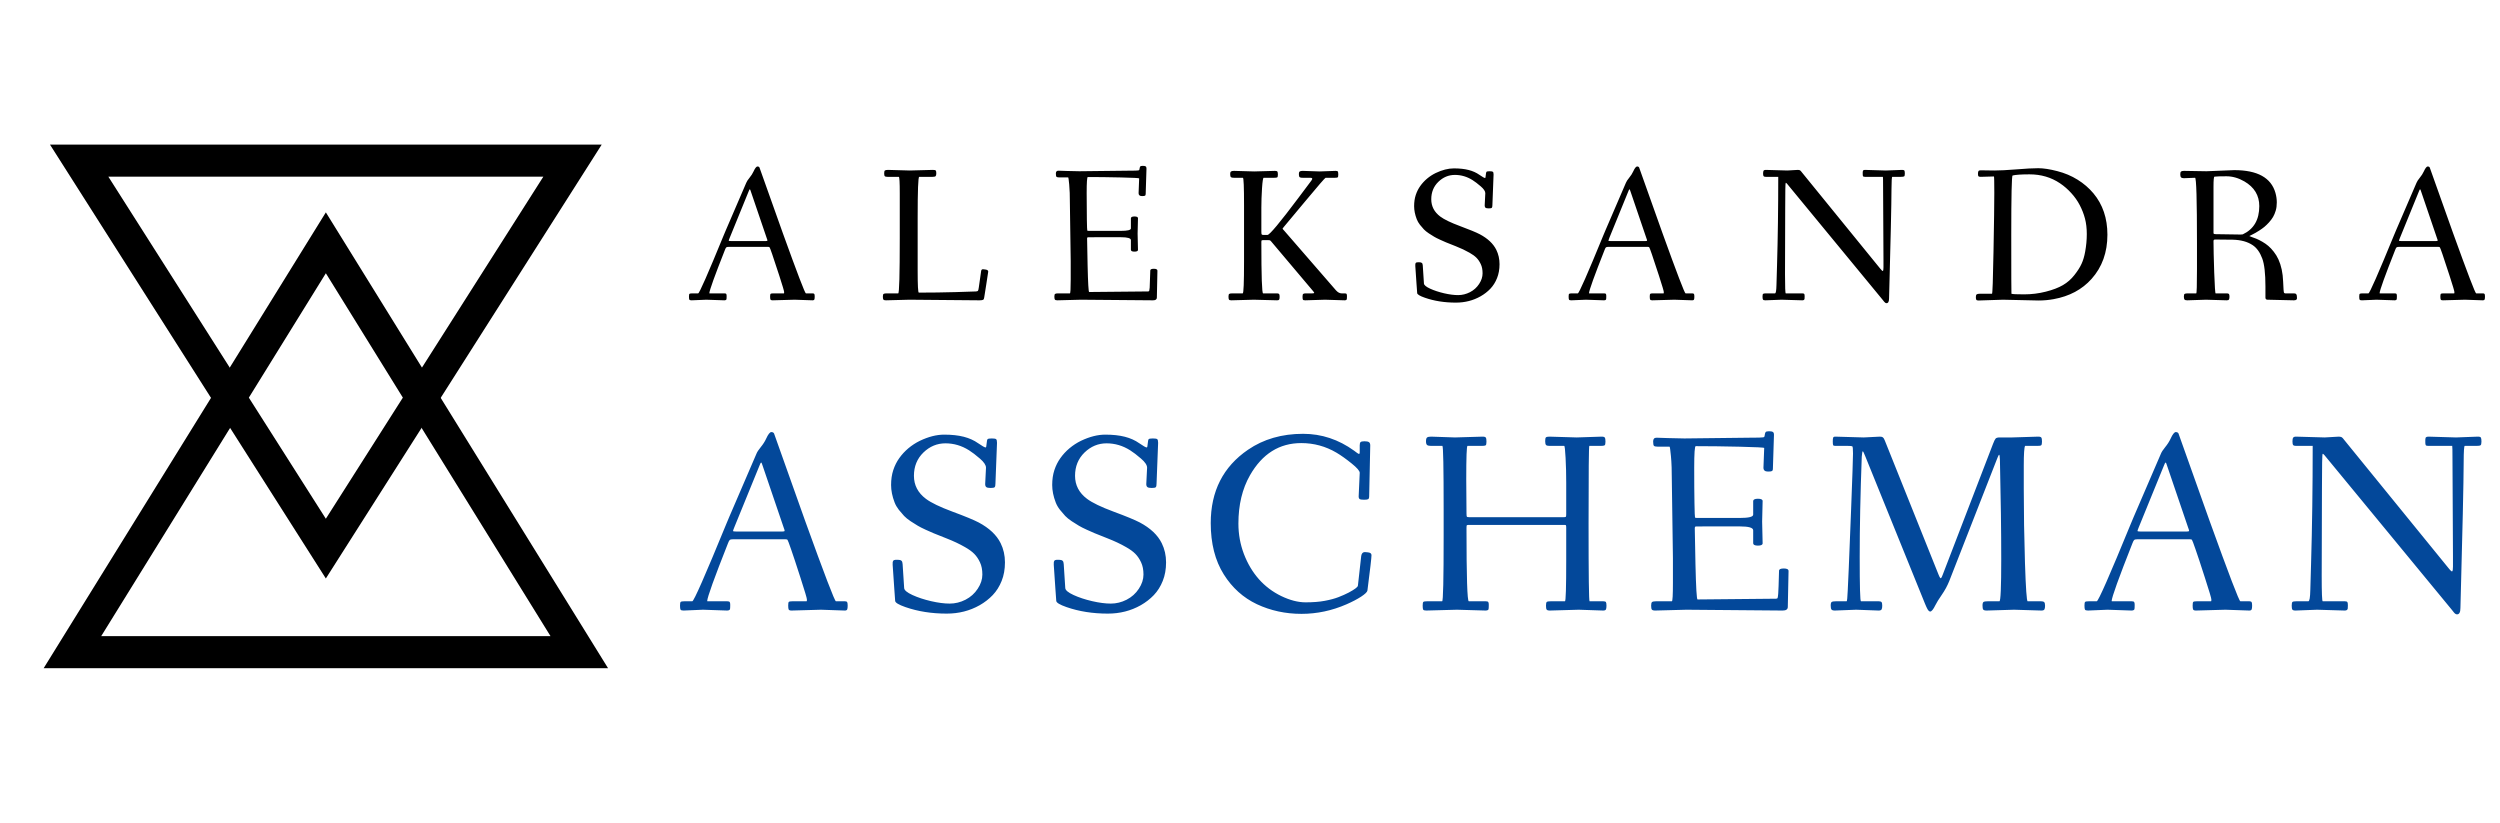 <?xml version="1.0" encoding="UTF-8"?> <svg xmlns="http://www.w3.org/2000/svg" width="234" height="77" viewBox="0 0 234 77" fill="none"> <path d="M6.779 61.043L30.5 22.727L54.221 61.043H6.779Z" stroke="black" stroke-width="3"></path> <path d="M7.41 15.036L30.499 51.35L53.588 15.036H7.41Z" stroke="black" stroke-width="3"></path> <path d="M65.807 57.07L63.984 57.147C63.824 57.147 63.728 57.117 63.697 57.059C63.666 57.004 63.65 56.879 63.65 56.684C63.65 56.488 63.672 56.373 63.715 56.338C63.762 56.299 63.883 56.279 64.078 56.279H64.799C64.943 56.279 66.004 53.867 67.981 49.043C68.148 48.641 68.24 48.422 68.256 48.387L70.799 42.48C70.861 42.316 70.998 42.105 71.209 41.848C71.424 41.586 71.592 41.322 71.713 41.057C71.897 40.654 72.057 40.449 72.193 40.441C72.357 40.441 72.453 40.514 72.481 40.658L75.357 48.744C77.17 53.768 78.131 56.279 78.24 56.279H79.078C79.191 56.279 79.264 56.307 79.295 56.361C79.326 56.412 79.342 56.523 79.342 56.695C79.342 56.867 79.326 56.984 79.295 57.047C79.264 57.113 79.191 57.147 79.078 57.147L76.846 57.07L74.086 57.147C73.945 57.147 73.857 57.115 73.822 57.053C73.791 56.994 73.775 56.869 73.775 56.678C73.775 56.486 73.795 56.373 73.834 56.338C73.877 56.299 73.994 56.279 74.186 56.279H75.504C75.519 56.279 75.527 56.223 75.527 56.109C75.527 55.996 75.326 55.318 74.924 54.076C74.525 52.834 74.231 51.941 74.039 51.398C73.852 50.855 73.742 50.566 73.711 50.531C73.68 50.492 73.606 50.473 73.488 50.473H68.643C68.475 50.473 68.363 50.494 68.309 50.537C68.258 50.58 68.201 50.685 68.139 50.853C66.857 54.092 66.209 55.893 66.193 56.256L66.217 56.279H68.062C68.195 56.279 68.275 56.305 68.303 56.355C68.334 56.402 68.35 56.488 68.35 56.613C68.35 56.738 68.348 56.82 68.344 56.859C68.344 56.895 68.34 56.938 68.332 56.988C68.324 57.035 68.309 57.066 68.285 57.082C68.238 57.125 68.164 57.147 68.062 57.147L65.807 57.07ZM73.225 49.752C73.369 49.752 73.441 49.728 73.441 49.682C73.441 49.631 73.416 49.543 73.365 49.418L71.379 43.582C71.324 43.391 71.279 43.295 71.244 43.295C71.209 43.295 71.156 43.391 71.086 43.582L68.736 49.342C68.654 49.541 68.613 49.66 68.613 49.699C68.613 49.734 68.719 49.752 68.93 49.752H73.225ZM92.213 45.31L92.289 43.775C92.289 43.533 92.097 43.248 91.715 42.92C91.335 42.592 90.998 42.334 90.701 42.147C90.013 41.713 89.277 41.496 88.492 41.496C87.71 41.496 87.023 41.783 86.429 42.357C85.84 42.932 85.544 43.658 85.544 44.537C85.544 45.412 85.919 46.131 86.669 46.693C87.154 47.057 87.98 47.455 89.148 47.889C90.32 48.322 91.138 48.66 91.603 48.902C92.595 49.43 93.281 50.076 93.66 50.842C93.929 51.389 94.064 51.986 94.064 52.635C94.064 53.283 93.96 53.863 93.754 54.375C93.55 54.887 93.273 55.328 92.921 55.699C92.57 56.066 92.162 56.383 91.697 56.648C90.771 57.172 89.744 57.434 88.615 57.434C87.201 57.434 85.912 57.23 84.748 56.824C84.119 56.605 83.798 56.412 83.787 56.244C83.779 56.072 83.752 55.691 83.705 55.102C83.603 53.742 83.552 52.994 83.552 52.857C83.552 52.721 83.554 52.637 83.558 52.605C83.562 52.574 83.576 52.539 83.599 52.5C83.634 52.43 83.738 52.395 83.91 52.395H84.027C84.191 52.395 84.306 52.424 84.373 52.482C84.439 52.537 84.476 52.641 84.484 52.793L84.63 55.049C84.646 55.248 84.904 55.463 85.404 55.693C85.908 55.924 86.488 56.115 87.144 56.268C87.804 56.42 88.388 56.496 88.896 56.496C89.404 56.496 89.896 56.375 90.373 56.133C90.849 55.887 91.23 55.545 91.515 55.107C91.804 54.67 91.949 54.227 91.949 53.777C91.949 53.328 91.875 52.947 91.726 52.635C91.582 52.322 91.404 52.059 91.193 51.844C90.982 51.629 90.693 51.418 90.326 51.211C89.818 50.918 89.244 50.647 88.603 50.397C87.966 50.143 87.56 49.98 87.384 49.91C87.209 49.836 86.96 49.727 86.64 49.582C86.324 49.438 86.078 49.312 85.902 49.207C85.726 49.102 85.505 48.963 85.24 48.791C84.978 48.615 84.773 48.449 84.625 48.293C84.476 48.133 84.312 47.941 84.132 47.719C83.957 47.492 83.824 47.262 83.734 47.027C83.515 46.457 83.406 45.914 83.406 45.398C83.406 44.879 83.474 44.412 83.611 43.998C83.748 43.584 83.935 43.211 84.173 42.879C84.412 42.543 84.695 42.236 85.023 41.959C85.355 41.682 85.713 41.449 86.095 41.262C86.904 40.875 87.662 40.682 88.369 40.682C89.08 40.682 89.693 40.748 90.209 40.881C90.724 41.014 91.171 41.215 91.55 41.484C91.933 41.75 92.169 41.883 92.259 41.883C92.302 41.883 92.332 41.764 92.347 41.525C92.367 41.287 92.398 41.147 92.441 41.103C92.488 41.06 92.617 41.039 92.828 41.039C93.039 41.039 93.173 41.06 93.232 41.103C93.291 41.147 93.32 41.262 93.32 41.449L93.173 45.264C93.173 45.432 93.15 45.543 93.103 45.598C93.056 45.648 92.931 45.674 92.728 45.674C92.525 45.674 92.388 45.647 92.318 45.592C92.248 45.537 92.213 45.443 92.213 45.31ZM107.292 45.31L107.368 43.775C107.368 43.533 107.177 43.248 106.794 42.92C106.415 42.592 106.077 42.334 105.78 42.147C105.093 41.713 104.357 41.496 103.571 41.496C102.79 41.496 102.103 41.783 101.509 42.357C100.919 42.932 100.624 43.658 100.624 44.537C100.624 45.412 100.999 46.131 101.749 46.693C102.234 47.057 103.06 47.455 104.228 47.889C105.4 48.322 106.218 48.66 106.683 48.902C107.675 49.43 108.361 50.076 108.739 50.842C109.009 51.389 109.144 51.986 109.144 52.635C109.144 53.283 109.04 53.863 108.833 54.375C108.63 54.887 108.353 55.328 108.001 55.699C107.65 56.066 107.241 56.383 106.777 56.648C105.851 57.172 104.823 57.434 103.695 57.434C102.28 57.434 100.991 57.23 99.827 56.824C99.198 56.605 98.878 56.412 98.866 56.244C98.859 56.072 98.831 55.691 98.784 55.102C98.683 53.742 98.632 52.994 98.632 52.857C98.632 52.721 98.634 52.637 98.638 52.605C98.642 52.574 98.656 52.539 98.679 52.5C98.714 52.43 98.818 52.395 98.99 52.395H99.107C99.271 52.395 99.386 52.424 99.452 52.482C99.519 52.537 99.556 52.641 99.564 52.793L99.71 55.049C99.726 55.248 99.984 55.463 100.484 55.693C100.987 55.924 101.568 56.115 102.224 56.268C102.884 56.42 103.468 56.496 103.976 56.496C104.484 56.496 104.976 56.375 105.452 56.133C105.929 55.887 106.31 55.545 106.595 55.107C106.884 54.67 107.029 54.227 107.029 53.777C107.029 53.328 106.954 52.947 106.806 52.635C106.661 52.322 106.484 52.059 106.273 51.844C106.062 51.629 105.773 51.418 105.405 51.211C104.898 50.918 104.323 50.647 103.683 50.397C103.046 50.143 102.64 49.98 102.464 49.91C102.288 49.836 102.04 49.727 101.72 49.582C101.404 49.438 101.157 49.312 100.982 49.207C100.806 49.102 100.585 48.963 100.32 48.791C100.058 48.615 99.853 48.449 99.704 48.293C99.556 48.133 99.392 47.941 99.212 47.719C99.036 47.492 98.903 47.262 98.814 47.027C98.595 46.457 98.486 45.914 98.486 45.398C98.486 44.879 98.554 44.412 98.691 43.998C98.827 43.584 99.015 43.211 99.253 42.879C99.491 42.543 99.775 42.236 100.103 41.959C100.435 41.682 100.792 41.449 101.175 41.262C101.984 40.875 102.741 40.682 103.448 40.682C104.159 40.682 104.773 40.748 105.288 40.881C105.804 41.014 106.251 41.215 106.63 41.484C107.013 41.75 107.249 41.883 107.339 41.883C107.382 41.883 107.411 41.764 107.427 41.525C107.446 41.287 107.478 41.147 107.521 41.103C107.568 41.06 107.696 41.039 107.907 41.039C108.118 41.039 108.253 41.06 108.312 41.103C108.37 41.147 108.4 41.262 108.4 41.449L108.253 45.264C108.253 45.432 108.23 45.543 108.183 45.598C108.136 45.648 108.011 45.674 107.808 45.674C107.605 45.674 107.468 45.647 107.398 45.592C107.327 45.537 107.292 45.443 107.292 45.31ZM127.751 51.674L128.014 51.697C128.253 51.717 128.372 51.805 128.372 51.961C128.372 52.195 128.245 53.299 127.991 55.272C127.971 55.408 127.778 55.598 127.411 55.84C127.048 56.078 126.591 56.318 126.04 56.56C124.673 57.158 123.266 57.457 121.821 57.457C120.321 57.457 118.93 57.156 117.649 56.555C116.368 55.949 115.333 55.018 114.544 53.76C113.731 52.467 113.325 50.867 113.325 48.961C113.325 45.973 114.489 43.684 116.817 42.094C118.266 41.102 119.983 40.605 121.968 40.605C123.694 40.605 125.288 41.133 126.749 42.188C126.897 42.297 126.991 42.367 127.03 42.398C127.073 42.43 127.114 42.455 127.153 42.475C127.196 42.49 127.225 42.488 127.241 42.469C127.261 42.445 127.27 42.4 127.27 42.334V41.69C127.27 41.537 127.296 41.435 127.346 41.385C127.401 41.33 127.522 41.303 127.71 41.303C127.901 41.303 128.04 41.328 128.126 41.379C128.212 41.43 128.255 41.533 128.255 41.69L128.155 46.441C128.155 46.59 128.124 46.684 128.061 46.723C128.003 46.758 127.872 46.775 127.669 46.775C127.47 46.775 127.337 46.756 127.27 46.717C127.204 46.674 127.171 46.59 127.171 46.465L127.27 44.256C127.27 44.076 127.014 43.781 126.503 43.371C125.995 42.961 125.528 42.629 125.102 42.375C124.083 41.773 122.981 41.473 121.798 41.473C119.747 41.473 118.147 42.477 116.999 44.484C116.276 45.75 115.915 47.258 115.915 49.008C115.915 50 116.087 50.949 116.43 51.855C116.778 52.762 117.245 53.547 117.831 54.211C118.417 54.871 119.116 55.398 119.929 55.793C120.745 56.184 121.503 56.379 122.202 56.379C122.901 56.379 123.499 56.332 123.995 56.238C124.495 56.145 124.923 56.029 125.278 55.893C125.634 55.756 125.954 55.613 126.239 55.465C126.802 55.164 127.089 54.947 127.1 54.815L127.411 52.031C127.45 51.793 127.563 51.674 127.751 51.674ZM136.373 57.07L133.496 57.147C133.336 57.147 133.241 57.117 133.209 57.059C133.178 57.004 133.162 56.879 133.162 56.684C133.162 56.488 133.184 56.373 133.227 56.338C133.274 56.299 133.395 56.279 133.59 56.279H134.985C135.079 56.279 135.125 54.24 135.125 50.162V47.713C135.125 43.728 135.086 41.736 135.008 41.736H133.954C133.782 41.736 133.659 41.711 133.584 41.66C133.51 41.609 133.473 41.49 133.473 41.303C133.473 41.115 133.508 40.996 133.579 40.945C133.649 40.895 133.774 40.869 133.954 40.869L136.186 40.945L138.776 40.869C138.936 40.869 139.036 40.9 139.075 40.963C139.114 41.025 139.133 41.152 139.133 41.344C139.133 41.531 139.108 41.645 139.057 41.684C139.006 41.719 138.881 41.736 138.682 41.736H137.358C137.28 41.736 137.241 42.785 137.241 44.883L137.264 48.047C137.264 48.227 137.276 48.332 137.299 48.363C137.323 48.395 137.407 48.41 137.551 48.41H146.311C146.455 48.41 146.539 48.398 146.563 48.375C146.586 48.348 146.598 48.262 146.598 48.117V45.193C146.598 44.385 146.579 43.607 146.539 42.861C146.5 42.111 146.457 41.736 146.411 41.736H145.039C144.883 41.736 144.776 41.711 144.717 41.66C144.659 41.605 144.629 41.484 144.629 41.297C144.629 41.109 144.651 40.992 144.694 40.945C144.741 40.895 144.848 40.869 145.016 40.869L147.582 40.945L149.914 40.869C150.075 40.869 150.174 40.9 150.213 40.963C150.252 41.025 150.272 41.152 150.272 41.344C150.272 41.531 150.245 41.645 150.19 41.684C150.139 41.719 150.014 41.736 149.815 41.736H148.76C148.713 41.736 148.69 44.16 148.69 49.008C148.69 53.855 148.721 56.279 148.784 56.279H150.055C150.192 56.279 150.278 56.305 150.313 56.355C150.348 56.406 150.366 56.52 150.366 56.695C150.366 56.867 150.348 56.984 150.313 57.047C150.278 57.113 150.192 57.147 150.055 57.147L147.776 57.07L145.063 57.147C144.903 57.147 144.803 57.115 144.764 57.053C144.725 56.994 144.705 56.871 144.705 56.684C144.705 56.492 144.731 56.377 144.782 56.338C144.836 56.299 144.963 56.279 145.162 56.279H146.481C146.559 56.279 146.598 54.984 146.598 52.395V49.418C146.598 49.281 146.59 49.199 146.575 49.172C146.559 49.145 146.52 49.131 146.457 49.131H137.481C137.371 49.131 137.307 49.145 137.287 49.172C137.272 49.199 137.264 49.297 137.264 49.465C137.264 54.008 137.336 56.279 137.481 56.279H139.063C139.196 56.279 139.276 56.305 139.303 56.355C139.334 56.402 139.35 56.488 139.35 56.613C139.35 56.738 139.348 56.82 139.344 56.859C139.344 56.895 139.34 56.938 139.332 56.988C139.325 57.035 139.311 57.066 139.291 57.082C139.241 57.125 139.164 57.147 139.063 57.147L136.373 57.07ZM157.857 57.07L154.928 57.147C154.764 57.147 154.658 57.115 154.611 57.053C154.568 56.99 154.547 56.869 154.547 56.69C154.547 56.506 154.576 56.393 154.635 56.35C154.697 56.303 154.826 56.279 155.021 56.279H156.486C156.553 56.279 156.586 55.703 156.586 54.551V52.248L156.486 45.193C156.486 44.096 156.457 43.258 156.398 42.68C156.344 42.098 156.301 41.807 156.27 41.807H155.145C154.984 41.807 154.875 41.783 154.816 41.736C154.762 41.69 154.734 41.551 154.734 41.32C154.734 41.086 154.84 40.969 155.051 40.969L156.105 41.004C156.809 41.027 157.328 41.039 157.664 41.039L163.711 40.969C164.523 40.969 164.969 40.957 165.047 40.934C165.129 40.91 165.17 40.857 165.17 40.775C165.174 40.756 165.18 40.723 165.188 40.676C165.195 40.625 165.203 40.586 165.211 40.559C165.219 40.527 165.234 40.492 165.258 40.453C165.297 40.395 165.402 40.365 165.574 40.365C165.75 40.365 165.871 40.387 165.938 40.43C166.008 40.469 166.043 40.56 166.043 40.705L165.943 43.869C165.943 43.982 165.912 44.057 165.85 44.092C165.787 44.123 165.666 44.139 165.486 44.139C165.201 44.139 165.059 44.018 165.059 43.775L165.129 41.93C165.129 41.887 164.365 41.848 162.838 41.812C161.311 41.777 159.938 41.76 158.719 41.76C158.625 41.76 158.578 42.428 158.578 43.764C158.578 45.1 158.586 46.205 158.602 47.08C158.617 47.955 158.635 48.408 158.654 48.44C158.678 48.467 158.74 48.48 158.842 48.48H162.85C163.682 48.48 164.098 48.377 164.098 48.17V46.922C164.098 46.762 164.244 46.682 164.537 46.682C164.834 46.682 164.982 46.754 164.982 46.898L164.936 48.815L164.982 50.853C164.982 50.998 164.834 51.07 164.537 51.07C164.244 51.07 164.098 50.99 164.098 50.83V49.635C164.098 49.393 163.682 49.272 162.85 49.272C161.494 49.272 160.475 49.272 159.791 49.272C159.107 49.272 158.754 49.273 158.73 49.277C158.711 49.277 158.697 49.281 158.689 49.289C158.682 49.297 158.672 49.309 158.66 49.324C158.648 49.336 158.641 49.353 158.637 49.377C158.637 49.397 158.635 49.422 158.631 49.453C158.627 49.48 158.648 50.598 158.695 52.805C158.746 55.008 158.811 56.109 158.889 56.109L166.23 56.039C166.312 56.039 166.363 56.016 166.383 55.969C166.402 55.922 166.422 55.789 166.441 55.57C166.461 55.352 166.486 54.637 166.518 53.426C166.518 53.281 166.666 53.209 166.963 53.209C167.26 53.209 167.408 53.289 167.408 53.449L167.338 56.807C167.338 57.033 167.178 57.147 166.857 57.147L157.857 57.07ZM173.734 57.07L171.742 57.147C171.578 57.147 171.472 57.113 171.425 57.047C171.379 56.984 171.355 56.861 171.355 56.678C171.355 56.494 171.386 56.383 171.449 56.344C171.515 56.301 171.652 56.279 171.859 56.279H172.843C172.886 56.279 172.921 55.938 172.949 55.254C172.98 54.57 173.011 53.891 173.043 53.215C173.078 52.539 173.152 50.682 173.265 47.643C173.382 44.6 173.441 42.869 173.441 42.451C173.441 42.029 173.42 41.805 173.377 41.777C173.334 41.75 173.205 41.736 172.99 41.736H171.789C171.675 41.736 171.607 41.713 171.584 41.666C171.56 41.615 171.548 41.5 171.548 41.32C171.548 41.141 171.56 41.022 171.584 40.963C171.607 40.9 171.675 40.869 171.789 40.869L174.449 40.945L175.966 40.869C176.091 40.869 176.183 40.893 176.242 40.94C176.3 40.982 176.359 41.08 176.418 41.232L181.457 53.807C181.523 53.967 181.574 54.065 181.609 54.1C181.644 54.131 181.673 54.129 181.697 54.094C181.736 54.043 181.785 53.94 181.843 53.783L186.548 41.543C186.65 41.277 186.732 41.111 186.795 41.045C186.861 40.978 186.986 40.945 187.17 40.945H188.324L190.773 40.869C190.933 40.869 191.033 40.9 191.072 40.963C191.111 41.025 191.13 41.152 191.13 41.344C191.13 41.531 191.103 41.645 191.048 41.684C190.998 41.719 190.873 41.736 190.673 41.736H189.548C189.466 41.873 189.425 42.488 189.425 43.582V45.744C189.425 47.978 189.463 50.293 189.537 52.688C189.615 55.082 189.699 56.279 189.789 56.279H191.037C191.181 56.279 191.281 56.307 191.336 56.361C191.39 56.412 191.418 56.523 191.418 56.695C191.418 56.863 191.396 56.98 191.353 57.047C191.31 57.113 191.22 57.147 191.084 57.147L188.517 57.07L185.945 57.147C185.781 57.147 185.675 57.115 185.629 57.053C185.586 56.99 185.564 56.867 185.564 56.684C185.564 56.496 185.595 56.383 185.658 56.344C185.724 56.301 185.861 56.279 186.068 56.279H187.146C187.259 56.279 187.316 54.969 187.316 52.348C187.316 49.723 187.275 46.625 187.193 43.055C187.181 42.73 187.158 42.566 187.123 42.562C187.095 42.562 187.05 42.639 186.988 42.791C186.929 42.94 186.894 43.027 186.882 43.055L182.441 54.41C182.261 54.848 182.031 55.27 181.75 55.676C181.468 56.082 181.269 56.404 181.152 56.643C180.957 57.041 180.795 57.24 180.666 57.24C180.56 57.24 180.453 57.119 180.343 56.877C180.324 56.834 180.306 56.797 180.291 56.766C180.24 56.66 180.205 56.578 180.185 56.52L174.595 42.721C174.47 42.4 174.39 42.24 174.355 42.24C174.32 42.236 174.289 42.404 174.261 42.744C174.132 46.232 174.068 49.361 174.068 52.131C174.068 54.897 174.107 56.279 174.185 56.279H175.843C175.98 56.279 176.07 56.307 176.113 56.361C176.156 56.416 176.177 56.527 176.177 56.695C176.177 56.863 176.156 56.98 176.113 57.047C176.07 57.113 175.98 57.147 175.843 57.147L173.734 57.07ZM197.263 57.07L195.441 57.147C195.28 57.147 195.185 57.117 195.154 57.059C195.122 57.004 195.107 56.879 195.107 56.684C195.107 56.488 195.128 56.373 195.171 56.338C195.218 56.299 195.339 56.279 195.534 56.279H196.255C196.4 56.279 197.46 53.867 199.437 49.043C199.605 48.641 199.696 48.422 199.712 48.387L202.255 42.48C202.318 42.316 202.454 42.105 202.665 41.848C202.88 41.586 203.048 41.322 203.169 41.057C203.353 40.654 203.513 40.449 203.65 40.441C203.814 40.441 203.909 40.514 203.937 40.658L206.814 48.744C208.626 53.768 209.587 56.279 209.696 56.279H210.534C210.648 56.279 210.72 56.307 210.751 56.361C210.782 56.412 210.798 56.523 210.798 56.695C210.798 56.867 210.782 56.984 210.751 57.047C210.72 57.113 210.648 57.147 210.534 57.147L208.302 57.07L205.542 57.147C205.402 57.147 205.314 57.115 205.279 57.053C205.247 56.994 205.232 56.869 205.232 56.678C205.232 56.486 205.251 56.373 205.29 56.338C205.333 56.299 205.45 56.279 205.642 56.279H206.96C206.976 56.279 206.984 56.223 206.984 56.109C206.984 55.996 206.782 55.318 206.38 54.076C205.982 52.834 205.687 51.941 205.495 51.398C205.308 50.855 205.198 50.566 205.167 50.531C205.136 50.492 205.062 50.473 204.945 50.473H200.099C199.931 50.473 199.82 50.494 199.765 50.537C199.714 50.58 199.657 50.685 199.595 50.853C198.314 54.092 197.665 55.893 197.65 56.256L197.673 56.279H199.519C199.652 56.279 199.732 56.305 199.759 56.355C199.79 56.402 199.806 56.488 199.806 56.613C199.806 56.738 199.804 56.82 199.8 56.859C199.8 56.895 199.796 56.938 199.788 56.988C199.78 57.035 199.765 57.066 199.741 57.082C199.695 57.125 199.62 57.147 199.519 57.147L197.263 57.07ZM204.681 49.752C204.825 49.752 204.898 49.728 204.898 49.682C204.898 49.631 204.872 49.543 204.821 49.418L202.835 43.582C202.78 43.391 202.736 43.295 202.7 43.295C202.665 43.295 202.613 43.391 202.542 43.582L200.193 49.342C200.111 49.541 200.07 49.66 200.07 49.699C200.07 49.734 200.175 49.752 200.386 49.752H204.681ZM216.878 57.07L214.862 57.147C214.702 57.147 214.602 57.115 214.563 57.053C214.524 56.994 214.505 56.871 214.505 56.684C214.505 56.492 214.53 56.377 214.581 56.338C214.632 56.299 214.757 56.279 214.956 56.279H216.063C216.169 56.279 216.229 55.932 216.245 55.236C216.264 54.537 216.288 53.723 216.315 52.793C216.417 49.34 216.468 45.654 216.468 41.736H214.909C214.772 41.736 214.682 41.709 214.639 41.654C214.596 41.6 214.575 41.488 214.575 41.32C214.575 41.152 214.596 41.035 214.639 40.969C214.682 40.902 214.772 40.869 214.909 40.869C214.909 40.869 215.805 40.895 217.598 40.945L218.917 40.869C218.987 40.869 219.038 40.875 219.069 40.887C219.1 40.895 219.124 40.9 219.139 40.904C219.155 40.908 219.173 40.918 219.192 40.934C219.212 40.949 219.227 40.961 219.239 40.969C219.251 40.977 219.266 40.992 219.286 41.016C219.309 41.039 219.325 41.057 219.333 41.068C219.341 41.08 219.358 41.103 219.386 41.139C219.413 41.17 219.432 41.193 219.444 41.209L229.188 53.185C229.376 53.42 229.489 53.518 229.528 53.478C229.575 53.432 229.598 53.285 229.598 53.039V52.031L229.552 43.008C229.552 42.16 229.544 41.736 229.528 41.736H227.296C227.163 41.736 227.081 41.713 227.05 41.666C227.022 41.615 227.009 41.527 227.009 41.402C227.009 41.277 227.009 41.197 227.009 41.162C227.012 41.123 227.018 41.08 227.026 41.033C227.034 40.982 227.048 40.949 227.067 40.934C227.118 40.891 227.194 40.869 227.296 40.869L229.886 40.945L231.925 40.869C232.085 40.869 232.18 40.9 232.212 40.963C232.247 41.022 232.264 41.147 232.264 41.338C232.264 41.525 232.235 41.639 232.177 41.678C232.118 41.717 231.987 41.736 231.784 41.736H230.7C230.637 41.736 230.604 42.234 230.6 43.23C230.596 44.223 230.569 45.848 230.518 48.105C230.468 50.363 230.417 52.389 230.366 54.182C230.319 55.971 230.296 56.879 230.296 56.906C230.296 57.305 230.19 57.504 229.979 57.504C229.878 57.504 229.778 57.441 229.68 57.316C229.583 57.191 229.524 57.117 229.505 57.094C221.63 47.527 217.651 42.697 217.569 42.603C217.487 42.506 217.43 42.465 217.399 42.48C217.356 42.508 217.335 43.572 217.335 45.674L217.311 53.906C217.311 55.488 217.343 56.279 217.405 56.279H219.468C219.6 56.279 219.682 56.305 219.714 56.355C219.745 56.402 219.761 56.502 219.761 56.654C219.761 56.803 219.757 56.904 219.749 56.959C219.729 57.084 219.636 57.147 219.468 57.147L216.878 57.07Z" fill="#03489A"></path> <path d="M66.105 28.053L64.738 28.11C64.618 28.11 64.546 28.088 64.523 28.044C64.499 28.003 64.488 27.909 64.488 27.763C64.488 27.616 64.504 27.53 64.536 27.503C64.571 27.474 64.662 27.459 64.809 27.459H65.349C65.457 27.459 66.253 25.65 67.735 22.032C67.861 21.73 67.93 21.566 67.942 21.54L69.849 17.11C69.896 16.987 69.999 16.829 70.157 16.636C70.318 16.439 70.444 16.242 70.535 16.043C70.672 15.741 70.793 15.587 70.895 15.581C71.018 15.581 71.09 15.635 71.11 15.744L73.268 21.808C74.627 25.576 75.348 27.459 75.43 27.459H76.059C76.144 27.459 76.198 27.48 76.221 27.521C76.245 27.559 76.256 27.643 76.256 27.771C76.256 27.9 76.245 27.988 76.221 28.035C76.198 28.085 76.144 28.11 76.059 28.11L74.384 28.053L72.314 28.11C72.209 28.11 72.143 28.086 72.117 28.04C72.093 27.996 72.082 27.902 72.082 27.758C72.082 27.615 72.096 27.53 72.126 27.503C72.158 27.474 72.246 27.459 72.389 27.459H73.378C73.39 27.459 73.395 27.417 73.395 27.332C73.395 27.247 73.245 26.739 72.943 25.807C72.644 24.875 72.423 24.206 72.279 23.799C72.139 23.392 72.057 23.175 72.033 23.148C72.01 23.119 71.954 23.105 71.866 23.105H68.232C68.106 23.105 68.022 23.121 67.981 23.153C67.943 23.185 67.901 23.264 67.854 23.39C66.893 25.819 66.407 27.169 66.395 27.442L66.413 27.459H67.797C67.897 27.459 67.957 27.479 67.977 27.517C68.001 27.552 68.012 27.616 68.012 27.71C68.012 27.804 68.011 27.865 68.008 27.895C68.008 27.921 68.005 27.953 67.999 27.991C67.993 28.026 67.981 28.05 67.964 28.061C67.929 28.094 67.873 28.11 67.797 28.11L66.105 28.053ZM71.668 22.564C71.777 22.564 71.831 22.546 71.831 22.511C71.831 22.473 71.812 22.407 71.774 22.314L70.284 17.936C70.243 17.793 70.21 17.721 70.183 17.721C70.157 17.721 70.117 17.793 70.064 17.936L68.302 22.256C68.241 22.406 68.21 22.495 68.21 22.524C68.21 22.551 68.289 22.564 68.447 22.564H71.668ZM85.119 28.053L82.922 28.11C82.799 28.11 82.72 28.086 82.685 28.04C82.652 27.993 82.636 27.902 82.636 27.767C82.636 27.629 82.658 27.544 82.702 27.512C82.749 27.477 82.846 27.459 82.992 27.459H84.073C84.17 27.459 84.218 25.725 84.218 22.256V18.099C84.218 17.068 84.189 16.552 84.13 16.552H83.067C82.941 16.552 82.858 16.532 82.817 16.491C82.778 16.45 82.759 16.36 82.759 16.223C82.759 16.085 82.781 15.997 82.825 15.959C82.872 15.921 82.97 15.902 83.12 15.902L85.154 15.959C85.154 15.959 85.875 15.94 87.317 15.902C87.463 15.902 87.552 15.921 87.585 15.959C87.62 15.997 87.637 16.084 87.637 16.218C87.637 16.35 87.617 16.439 87.576 16.486C87.535 16.53 87.441 16.552 87.294 16.552H86.038C85.941 16.552 85.893 17.824 85.893 20.367V25.355C85.893 26.711 85.929 27.389 86.002 27.389C87.148 27.389 88.292 27.373 89.435 27.341C90.624 27.306 91.264 27.285 91.355 27.279C91.449 27.27 91.509 27.252 91.535 27.222C91.565 27.19 91.591 27.089 91.614 26.919L91.834 25.372C91.852 25.243 91.919 25.186 92.036 25.201C92.153 25.212 92.238 25.224 92.291 25.236C92.429 25.265 92.498 25.328 92.498 25.425C92.498 25.475 92.439 25.858 92.322 26.576C92.205 27.291 92.139 27.71 92.124 27.833C92.112 27.953 92.077 28.029 92.019 28.061C91.96 28.094 91.844 28.11 91.671 28.11L85.119 28.053ZM101.172 28.053L98.974 28.11C98.851 28.11 98.772 28.086 98.737 28.04C98.705 27.993 98.689 27.902 98.689 27.767C98.689 27.629 98.711 27.544 98.755 27.512C98.802 27.477 98.898 27.459 99.045 27.459H100.143C100.193 27.459 100.218 27.027 100.218 26.163V24.436L100.143 19.145C100.143 18.322 100.121 17.693 100.077 17.26C100.036 16.823 100.004 16.605 99.981 16.605H99.137C99.017 16.605 98.935 16.587 98.891 16.552C98.85 16.517 98.829 16.413 98.829 16.24C98.829 16.064 98.908 15.977 99.067 15.977L99.858 16.003C100.385 16.02 100.775 16.029 101.027 16.029L105.562 15.977C106.171 15.977 106.505 15.968 106.564 15.95C106.625 15.933 106.656 15.893 106.656 15.832C106.659 15.817 106.663 15.792 106.669 15.757C106.675 15.719 106.681 15.69 106.687 15.669C106.693 15.646 106.704 15.619 106.722 15.59C106.751 15.546 106.83 15.524 106.959 15.524C107.091 15.524 107.182 15.54 107.232 15.572C107.284 15.602 107.311 15.67 107.311 15.779L107.236 18.152C107.236 18.237 107.213 18.293 107.166 18.319C107.119 18.342 107.028 18.354 106.893 18.354C106.679 18.354 106.572 18.263 106.572 18.081L106.625 16.697C106.625 16.665 106.052 16.636 104.907 16.609C103.761 16.583 102.732 16.57 101.818 16.57C101.747 16.57 101.712 17.071 101.712 18.073C101.712 19.075 101.718 19.904 101.73 20.56C101.741 21.216 101.755 21.556 101.769 21.58C101.787 21.6 101.834 21.61 101.91 21.61H104.916C105.54 21.61 105.852 21.533 105.852 21.377V20.441C105.852 20.321 105.962 20.261 106.181 20.261C106.404 20.261 106.515 20.315 106.515 20.424L106.48 21.861L106.515 23.39C106.515 23.498 106.404 23.553 106.181 23.553C105.962 23.553 105.852 23.493 105.852 23.373V22.476C105.852 22.294 105.54 22.204 104.916 22.204C103.899 22.204 103.134 22.204 102.622 22.204C102.109 22.204 101.844 22.205 101.826 22.208C101.812 22.208 101.801 22.211 101.796 22.217C101.79 22.223 101.782 22.231 101.774 22.243C101.765 22.252 101.759 22.265 101.756 22.283C101.756 22.297 101.755 22.316 101.752 22.34C101.749 22.36 101.765 23.198 101.8 24.854C101.838 26.506 101.886 27.332 101.945 27.332L107.451 27.279C107.513 27.279 107.551 27.262 107.566 27.227C107.58 27.191 107.595 27.092 107.61 26.928C107.624 26.764 107.643 26.227 107.667 25.319C107.667 25.211 107.778 25.157 108.001 25.157C108.223 25.157 108.335 25.217 108.335 25.337L108.282 27.855C108.282 28.025 108.162 28.11 107.922 28.11L101.172 28.053ZM117.36 28.053L115.255 28.11C115.135 28.11 115.06 28.086 115.031 28.04C115.002 27.996 114.987 27.903 114.987 27.763C114.987 27.622 115.011 27.537 115.057 27.508C115.107 27.476 115.21 27.459 115.365 27.459H116.319C116.401 27.459 116.442 26.457 116.442 24.454V19.233C116.442 17.504 116.407 16.64 116.336 16.64H115.506C115.315 16.64 115.207 16.605 115.18 16.535C115.157 16.464 115.145 16.377 115.145 16.271C115.145 16.163 115.172 16.089 115.224 16.051C115.277 16.013 115.371 15.994 115.506 15.994L117.395 16.047L119.342 15.994C119.462 15.994 119.537 16.018 119.566 16.064C119.596 16.108 119.61 16.202 119.61 16.346C119.61 16.486 119.59 16.571 119.549 16.601C119.511 16.627 119.417 16.64 119.267 16.64H118.279C118.22 16.64 118.169 16.967 118.125 17.62C118.084 18.273 118.063 18.877 118.063 19.431V21.681C118.063 21.815 118.072 21.9 118.09 21.936C118.107 21.971 118.158 21.988 118.243 21.988H118.639C118.835 21.988 119.801 20.831 121.535 18.517C122.264 17.541 122.664 17.008 122.735 16.917C122.878 16.732 122.85 16.64 122.651 16.64H121.935C121.744 16.64 121.636 16.605 121.61 16.535C121.586 16.464 121.575 16.377 121.575 16.271C121.575 16.163 121.601 16.089 121.654 16.051C121.706 16.013 121.8 15.994 121.935 15.994L123.517 16.047L125.011 15.994C125.131 15.994 125.203 16.016 125.226 16.06C125.25 16.104 125.262 16.198 125.262 16.341C125.262 16.485 125.244 16.571 125.209 16.601C125.177 16.627 125.087 16.64 124.941 16.64H124.075C124.025 16.64 123.376 17.39 122.128 18.89C120.883 20.387 120.224 21.177 120.151 21.259C120.08 21.341 120.045 21.389 120.045 21.404C120.045 21.416 120.066 21.443 120.107 21.487C120.148 21.528 120.18 21.564 120.203 21.593L125.046 27.174C125.219 27.364 125.393 27.459 125.569 27.459H125.859C125.959 27.459 126.019 27.479 126.039 27.517C126.063 27.552 126.075 27.616 126.075 27.71C126.075 27.804 126.073 27.865 126.07 27.895C126.07 27.921 126.067 27.953 126.061 27.991C126.055 28.026 126.044 28.05 126.026 28.061C125.991 28.094 125.935 28.11 125.859 28.11L124.022 28.053L122.168 28.11C122.048 28.11 121.976 28.088 121.952 28.044C121.929 28.003 121.917 27.912 121.917 27.771C121.917 27.628 121.939 27.54 121.983 27.508C122.027 27.476 122.112 27.459 122.238 27.459H122.831C122.978 27.459 123.033 27.429 122.998 27.367C122.972 27.326 122.935 27.279 122.888 27.227L118.982 22.599C118.935 22.541 118.895 22.505 118.863 22.494C118.831 22.482 118.75 22.476 118.621 22.476H118.279C118.17 22.476 118.107 22.485 118.09 22.502C118.072 22.517 118.063 22.574 118.063 22.674C118.063 25.864 118.117 27.459 118.226 27.459H119.522C119.625 27.459 119.692 27.48 119.724 27.521C119.757 27.562 119.773 27.647 119.773 27.776C119.773 27.902 119.76 27.988 119.733 28.035C119.707 28.085 119.642 28.11 119.54 28.11L117.36 28.053ZM138.967 19.233L139.024 18.081C139.024 17.9 138.881 17.686 138.594 17.44C138.309 17.194 138.056 17 137.833 16.86C137.318 16.535 136.766 16.372 136.177 16.372C135.591 16.372 135.075 16.587 134.63 17.018C134.187 17.449 133.966 17.994 133.966 18.653C133.966 19.309 134.247 19.848 134.81 20.27C135.173 20.543 135.793 20.841 136.669 21.166C137.548 21.492 138.162 21.745 138.51 21.927C139.254 22.322 139.768 22.807 140.053 23.381C140.255 23.791 140.356 24.24 140.356 24.726C140.356 25.212 140.278 25.648 140.123 26.031C139.971 26.415 139.763 26.746 139.499 27.024C139.235 27.3 138.929 27.537 138.58 27.736C137.886 28.129 137.116 28.325 136.269 28.325C135.208 28.325 134.242 28.173 133.369 27.868C132.897 27.704 132.657 27.559 132.648 27.433C132.642 27.304 132.621 27.019 132.586 26.576C132.51 25.557 132.472 24.996 132.472 24.893C132.472 24.791 132.474 24.727 132.476 24.704C132.479 24.681 132.49 24.654 132.507 24.625C132.534 24.572 132.611 24.546 132.74 24.546H132.828C132.951 24.546 133.037 24.568 133.087 24.612C133.137 24.653 133.165 24.73 133.171 24.845L133.281 26.537C133.292 26.686 133.486 26.847 133.861 27.02C134.239 27.193 134.674 27.336 135.166 27.451C135.661 27.565 136.099 27.622 136.48 27.622C136.861 27.622 137.23 27.531 137.587 27.35C137.945 27.165 138.23 26.909 138.444 26.581C138.661 26.252 138.769 25.92 138.769 25.583C138.769 25.246 138.714 24.96 138.602 24.726C138.494 24.492 138.361 24.294 138.203 24.133C138.044 23.972 137.828 23.814 137.552 23.658C137.171 23.439 136.741 23.235 136.26 23.047C135.783 22.857 135.478 22.735 135.346 22.683C135.214 22.627 135.028 22.545 134.788 22.436C134.551 22.328 134.366 22.234 134.234 22.155C134.102 22.076 133.937 21.972 133.738 21.843C133.541 21.711 133.388 21.587 133.276 21.47C133.165 21.35 133.042 21.206 132.907 21.039C132.775 20.869 132.676 20.696 132.608 20.52C132.444 20.093 132.362 19.686 132.362 19.299C132.362 18.909 132.413 18.559 132.516 18.248C132.619 17.938 132.759 17.658 132.938 17.409C133.117 17.157 133.329 16.927 133.575 16.719C133.824 16.511 134.092 16.337 134.379 16.196C134.986 15.906 135.554 15.761 136.084 15.761C136.618 15.761 137.078 15.811 137.464 15.911C137.851 16.01 138.186 16.161 138.471 16.363C138.758 16.562 138.935 16.662 139.002 16.662C139.035 16.662 139.057 16.573 139.068 16.394C139.083 16.215 139.106 16.11 139.139 16.078C139.174 16.045 139.27 16.029 139.429 16.029C139.587 16.029 139.688 16.045 139.732 16.078C139.776 16.11 139.798 16.196 139.798 16.337L139.688 19.198C139.688 19.324 139.67 19.407 139.635 19.448C139.6 19.486 139.506 19.505 139.354 19.505C139.202 19.505 139.099 19.485 139.046 19.444C138.994 19.403 138.967 19.332 138.967 19.233ZM148.441 28.053L147.074 28.11C146.954 28.11 146.882 28.088 146.859 28.044C146.835 28.003 146.824 27.909 146.824 27.763C146.824 27.616 146.84 27.53 146.872 27.503C146.907 27.474 146.998 27.459 147.145 27.459H147.685C147.793 27.459 148.589 25.65 150.071 22.032C150.197 21.73 150.266 21.566 150.278 21.54L152.185 17.11C152.232 16.987 152.334 16.829 152.493 16.636C152.654 16.439 152.78 16.242 152.871 16.043C153.008 15.741 153.128 15.587 153.231 15.581C153.354 15.581 153.426 15.635 153.446 15.744L155.604 21.808C156.963 25.576 157.684 27.459 157.766 27.459H158.395C158.479 27.459 158.534 27.48 158.557 27.521C158.581 27.559 158.592 27.643 158.592 27.771C158.592 27.9 158.581 27.988 158.557 28.035C158.534 28.085 158.479 28.11 158.395 28.11L156.72 28.053L154.65 28.11C154.545 28.11 154.479 28.086 154.453 28.04C154.429 27.996 154.417 27.902 154.417 27.758C154.417 27.615 154.432 27.53 154.461 27.503C154.494 27.474 154.582 27.459 154.725 27.459H155.714C155.726 27.459 155.731 27.417 155.731 27.332C155.731 27.247 155.581 26.739 155.279 25.807C154.98 24.875 154.759 24.206 154.615 23.799C154.475 23.392 154.393 23.175 154.369 23.148C154.346 23.119 154.29 23.105 154.202 23.105H150.568C150.442 23.105 150.358 23.121 150.317 23.153C150.279 23.185 150.237 23.264 150.19 23.39C149.229 25.819 148.743 27.169 148.731 27.442L148.749 27.459H150.133C150.232 27.459 150.292 27.479 150.313 27.517C150.336 27.552 150.348 27.616 150.348 27.71C150.348 27.804 150.347 27.865 150.344 27.895C150.344 27.921 150.341 27.953 150.335 27.991C150.329 28.026 150.317 28.05 150.3 28.061C150.265 28.094 150.209 28.11 150.133 28.11L148.441 28.053ZM154.004 22.564C154.113 22.564 154.167 22.546 154.167 22.511C154.167 22.473 154.148 22.407 154.11 22.314L152.62 17.936C152.579 17.793 152.545 17.721 152.519 17.721C152.493 17.721 152.453 17.793 152.4 17.936L150.638 22.256C150.577 22.406 150.546 22.495 150.546 22.524C150.546 22.551 150.625 22.564 150.783 22.564H154.004ZM166.752 28.053L165.24 28.11C165.12 28.11 165.046 28.086 165.016 28.04C164.987 27.996 164.972 27.903 164.972 27.763C164.972 27.619 164.991 27.533 165.029 27.503C165.067 27.474 165.161 27.459 165.311 27.459H166.141C166.22 27.459 166.266 27.199 166.277 26.677C166.292 26.153 166.31 25.542 166.33 24.845C166.406 22.255 166.444 19.491 166.444 16.552H165.275C165.173 16.552 165.106 16.532 165.073 16.491C165.041 16.45 165.025 16.366 165.025 16.24C165.025 16.114 165.041 16.026 165.073 15.977C165.106 15.927 165.173 15.902 165.275 15.902C165.275 15.902 165.948 15.921 167.293 15.959L168.281 15.902C168.334 15.902 168.372 15.906 168.396 15.915C168.419 15.921 168.437 15.925 168.448 15.928C168.46 15.931 168.473 15.938 168.488 15.95C168.503 15.962 168.514 15.971 168.523 15.977C168.532 15.982 168.544 15.994 168.558 16.012C168.576 16.029 168.588 16.043 168.593 16.051C168.599 16.06 168.612 16.078 168.633 16.104C168.653 16.127 168.668 16.145 168.677 16.157L175.985 25.139C176.126 25.315 176.211 25.388 176.24 25.359C176.275 25.324 176.293 25.214 176.293 25.029V24.273L176.257 17.506C176.257 16.87 176.252 16.552 176.24 16.552H174.566C174.466 16.552 174.404 16.535 174.381 16.5C174.36 16.461 174.35 16.395 174.35 16.302C174.35 16.208 174.35 16.148 174.35 16.122C174.353 16.092 174.358 16.06 174.363 16.025C174.369 15.987 174.379 15.962 174.394 15.95C174.432 15.918 174.489 15.902 174.566 15.902L176.508 15.959L178.037 15.902C178.157 15.902 178.229 15.925 178.253 15.972C178.279 16.016 178.292 16.11 178.292 16.253C178.292 16.394 178.27 16.479 178.226 16.508C178.182 16.538 178.084 16.552 177.932 16.552H177.119C177.072 16.552 177.047 16.926 177.044 17.673C177.041 18.417 177.021 19.636 176.983 21.329C176.944 23.023 176.906 24.541 176.868 25.886C176.833 27.228 176.816 27.909 176.816 27.93C176.816 28.229 176.736 28.378 176.578 28.378C176.502 28.378 176.427 28.331 176.354 28.237C176.281 28.144 176.237 28.088 176.222 28.07C170.316 20.895 167.332 17.273 167.271 17.203C167.209 17.129 167.167 17.099 167.143 17.11C167.111 17.131 167.095 17.929 167.095 19.505L167.077 25.68C167.077 26.866 167.101 27.459 167.148 27.459H168.694C168.794 27.459 168.856 27.479 168.879 27.517C168.902 27.552 168.914 27.627 168.914 27.741C168.914 27.852 168.911 27.928 168.905 27.969C168.891 28.063 168.82 28.11 168.694 28.11L166.752 28.053ZM187.48 28.053L185.191 28.127C185.082 28.127 185.013 28.105 184.984 28.061C184.955 28.02 184.94 27.936 184.94 27.807C184.94 27.675 184.967 27.59 185.019 27.552C185.072 27.514 185.166 27.495 185.3 27.495H186.452C186.499 27.495 186.546 26.176 186.592 23.54C186.642 20.9 186.667 19.07 186.667 18.051C186.667 17.028 186.655 16.517 186.632 16.517L185.388 16.552C185.295 16.552 185.229 16.538 185.191 16.508C185.155 16.476 185.138 16.4 185.138 16.28C185.138 16.16 185.153 16.073 185.182 16.02C185.211 15.968 185.28 15.941 185.388 15.941L186.667 15.959C187.162 15.959 187.851 15.924 188.733 15.854C189.614 15.78 190.297 15.744 190.78 15.744C191.267 15.744 191.859 15.835 192.556 16.016C193.256 16.195 193.892 16.463 194.463 16.82C195.034 17.175 195.528 17.6 195.944 18.095C196.817 19.138 197.254 20.43 197.254 21.971C197.254 23.62 196.76 24.997 195.773 26.102C194.882 27.101 193.698 27.733 192.222 28C191.762 28.085 191.29 28.127 190.807 28.127L187.48 28.053ZM188.377 16.425C188.295 16.457 188.254 18.307 188.254 21.975C188.254 25.643 188.259 27.483 188.271 27.495C188.362 27.533 188.756 27.552 189.453 27.552C190.151 27.552 190.827 27.468 191.484 27.301C192.143 27.134 192.679 26.929 193.092 26.686C193.508 26.443 193.865 26.129 194.164 25.746C194.466 25.362 194.689 25.012 194.832 24.695C194.979 24.379 195.092 24.001 195.171 23.561C195.273 22.996 195.324 22.445 195.324 21.909C195.324 21.373 195.267 20.888 195.153 20.455C195.039 20.021 194.876 19.604 194.665 19.202C194.457 18.801 194.194 18.426 193.874 18.077C193.558 17.726 193.206 17.419 192.82 17.159C191.99 16.599 191.038 16.319 189.963 16.319C189.207 16.319 188.678 16.355 188.377 16.425ZM205.637 22.797C205.637 18.692 205.577 16.64 205.457 16.64L204.411 16.68C204.285 16.68 204.198 16.653 204.148 16.601C204.098 16.548 204.073 16.453 204.073 16.315C204.073 16.177 204.099 16.089 204.152 16.051C204.205 16.013 204.297 15.994 204.429 15.994L206.521 16.029L209.131 15.924C211.293 15.924 212.576 16.633 212.981 18.051C213.066 18.35 213.108 18.647 213.108 18.943C213.108 19.236 213.075 19.494 213.007 19.716C212.943 19.936 212.859 20.134 212.757 20.31C212.654 20.482 212.528 20.651 212.379 20.815C212.232 20.976 212.087 21.117 211.944 21.237C211.8 21.354 211.643 21.467 211.473 21.575C211.216 21.742 210.996 21.868 210.814 21.953C210.633 22.038 210.54 22.085 210.537 22.094C210.534 22.102 210.602 22.13 210.74 22.177C210.88 22.221 211.031 22.277 211.192 22.344C211.356 22.412 211.542 22.505 211.75 22.625C211.961 22.746 212.15 22.877 212.317 23.021C212.484 23.162 212.653 23.342 212.823 23.561C212.995 23.778 213.14 24.016 213.258 24.273C213.524 24.856 213.672 25.546 213.701 26.343C213.725 27.02 213.754 27.376 213.789 27.411C213.827 27.443 213.864 27.459 213.899 27.459H214.725C214.828 27.459 214.898 27.49 214.936 27.552C214.977 27.61 214.998 27.73 214.998 27.912C214.998 28.044 214.901 28.11 214.708 28.11L212.242 28.053C212.111 28.053 212.045 27.987 212.045 27.855V26.814C212.045 25.598 211.945 24.725 211.746 24.194C211.532 23.617 211.233 23.201 210.849 22.946C210.369 22.624 209.748 22.454 208.986 22.436L207.329 22.419C207.233 22.419 207.184 22.467 207.184 22.564C207.184 23.209 207.206 24.186 207.25 25.495C207.297 26.805 207.341 27.459 207.382 27.459H208.428C208.531 27.459 208.598 27.48 208.63 27.521C208.662 27.562 208.679 27.645 208.679 27.771C208.679 27.898 208.662 27.985 208.63 28.035C208.598 28.085 208.531 28.11 208.428 28.11L206.481 28.053L204.719 28.11C204.593 28.11 204.51 28.085 204.469 28.035C204.43 27.988 204.411 27.896 204.411 27.758C204.411 27.621 204.435 27.537 204.482 27.508C204.532 27.476 204.634 27.459 204.789 27.459H205.567C205.614 27.459 205.637 26.704 205.637 25.192V22.797ZM207.277 16.535C207.215 16.535 207.184 16.841 207.184 17.453V21.826C207.184 21.887 207.262 21.918 207.417 21.918L209.724 21.953C209.821 21.953 209.887 21.947 209.922 21.936C210.953 21.455 211.469 20.573 211.469 19.29C211.469 18.291 211.003 17.52 210.072 16.979C209.518 16.659 208.958 16.5 208.393 16.5C207.827 16.5 207.455 16.511 207.277 16.535ZM222.441 28.053L221.075 28.11C220.954 28.11 220.883 28.088 220.859 28.044C220.836 28.003 220.824 27.909 220.824 27.763C220.824 27.616 220.84 27.53 220.872 27.503C220.908 27.474 220.998 27.459 221.145 27.459H221.685C221.794 27.459 222.589 25.65 224.072 22.032C224.198 21.73 224.267 21.566 224.278 21.54L226.185 17.11C226.232 16.987 226.335 16.829 226.493 16.636C226.654 16.439 226.78 16.242 226.871 16.043C227.009 15.741 227.129 15.587 227.231 15.581C227.354 15.581 227.426 15.635 227.447 15.744L229.604 21.808C230.964 25.576 231.684 27.459 231.767 27.459H232.395C232.48 27.459 232.534 27.48 232.558 27.521C232.581 27.559 232.593 27.643 232.593 27.771C232.593 27.9 232.581 27.988 232.558 28.035C232.534 28.085 232.48 28.11 232.395 28.11L230.721 28.053L228.651 28.11C228.545 28.11 228.479 28.086 228.453 28.04C228.43 27.996 228.418 27.902 228.418 27.758C228.418 27.615 228.433 27.53 228.462 27.503C228.494 27.474 228.582 27.459 228.725 27.459H229.714C229.726 27.459 229.732 27.417 229.732 27.332C229.732 27.247 229.581 26.739 229.279 25.807C228.98 24.875 228.759 24.206 228.616 23.799C228.475 23.392 228.393 23.175 228.37 23.148C228.346 23.119 228.29 23.105 228.203 23.105H224.568C224.442 23.105 224.359 23.121 224.318 23.153C224.28 23.185 224.237 23.264 224.19 23.39C223.229 25.819 222.743 27.169 222.731 27.442L222.749 27.459H224.133C224.233 27.459 224.293 27.479 224.313 27.517C224.337 27.552 224.349 27.616 224.349 27.71C224.349 27.804 224.347 27.865 224.344 27.895C224.344 27.921 224.341 27.953 224.335 27.991C224.329 28.026 224.318 28.05 224.3 28.061C224.265 28.094 224.209 28.11 224.133 28.11L222.441 28.053ZM228.005 22.564C228.113 22.564 228.167 22.546 228.167 22.511C228.167 22.473 228.148 22.407 228.11 22.314L226.621 17.936C226.579 17.793 226.546 17.721 226.519 17.721C226.493 17.721 226.454 17.793 226.401 17.936L224.639 22.256C224.577 22.406 224.546 22.495 224.546 22.524C224.546 22.551 224.625 22.564 224.784 22.564H228.005Z" fill="black"></path> </svg> 